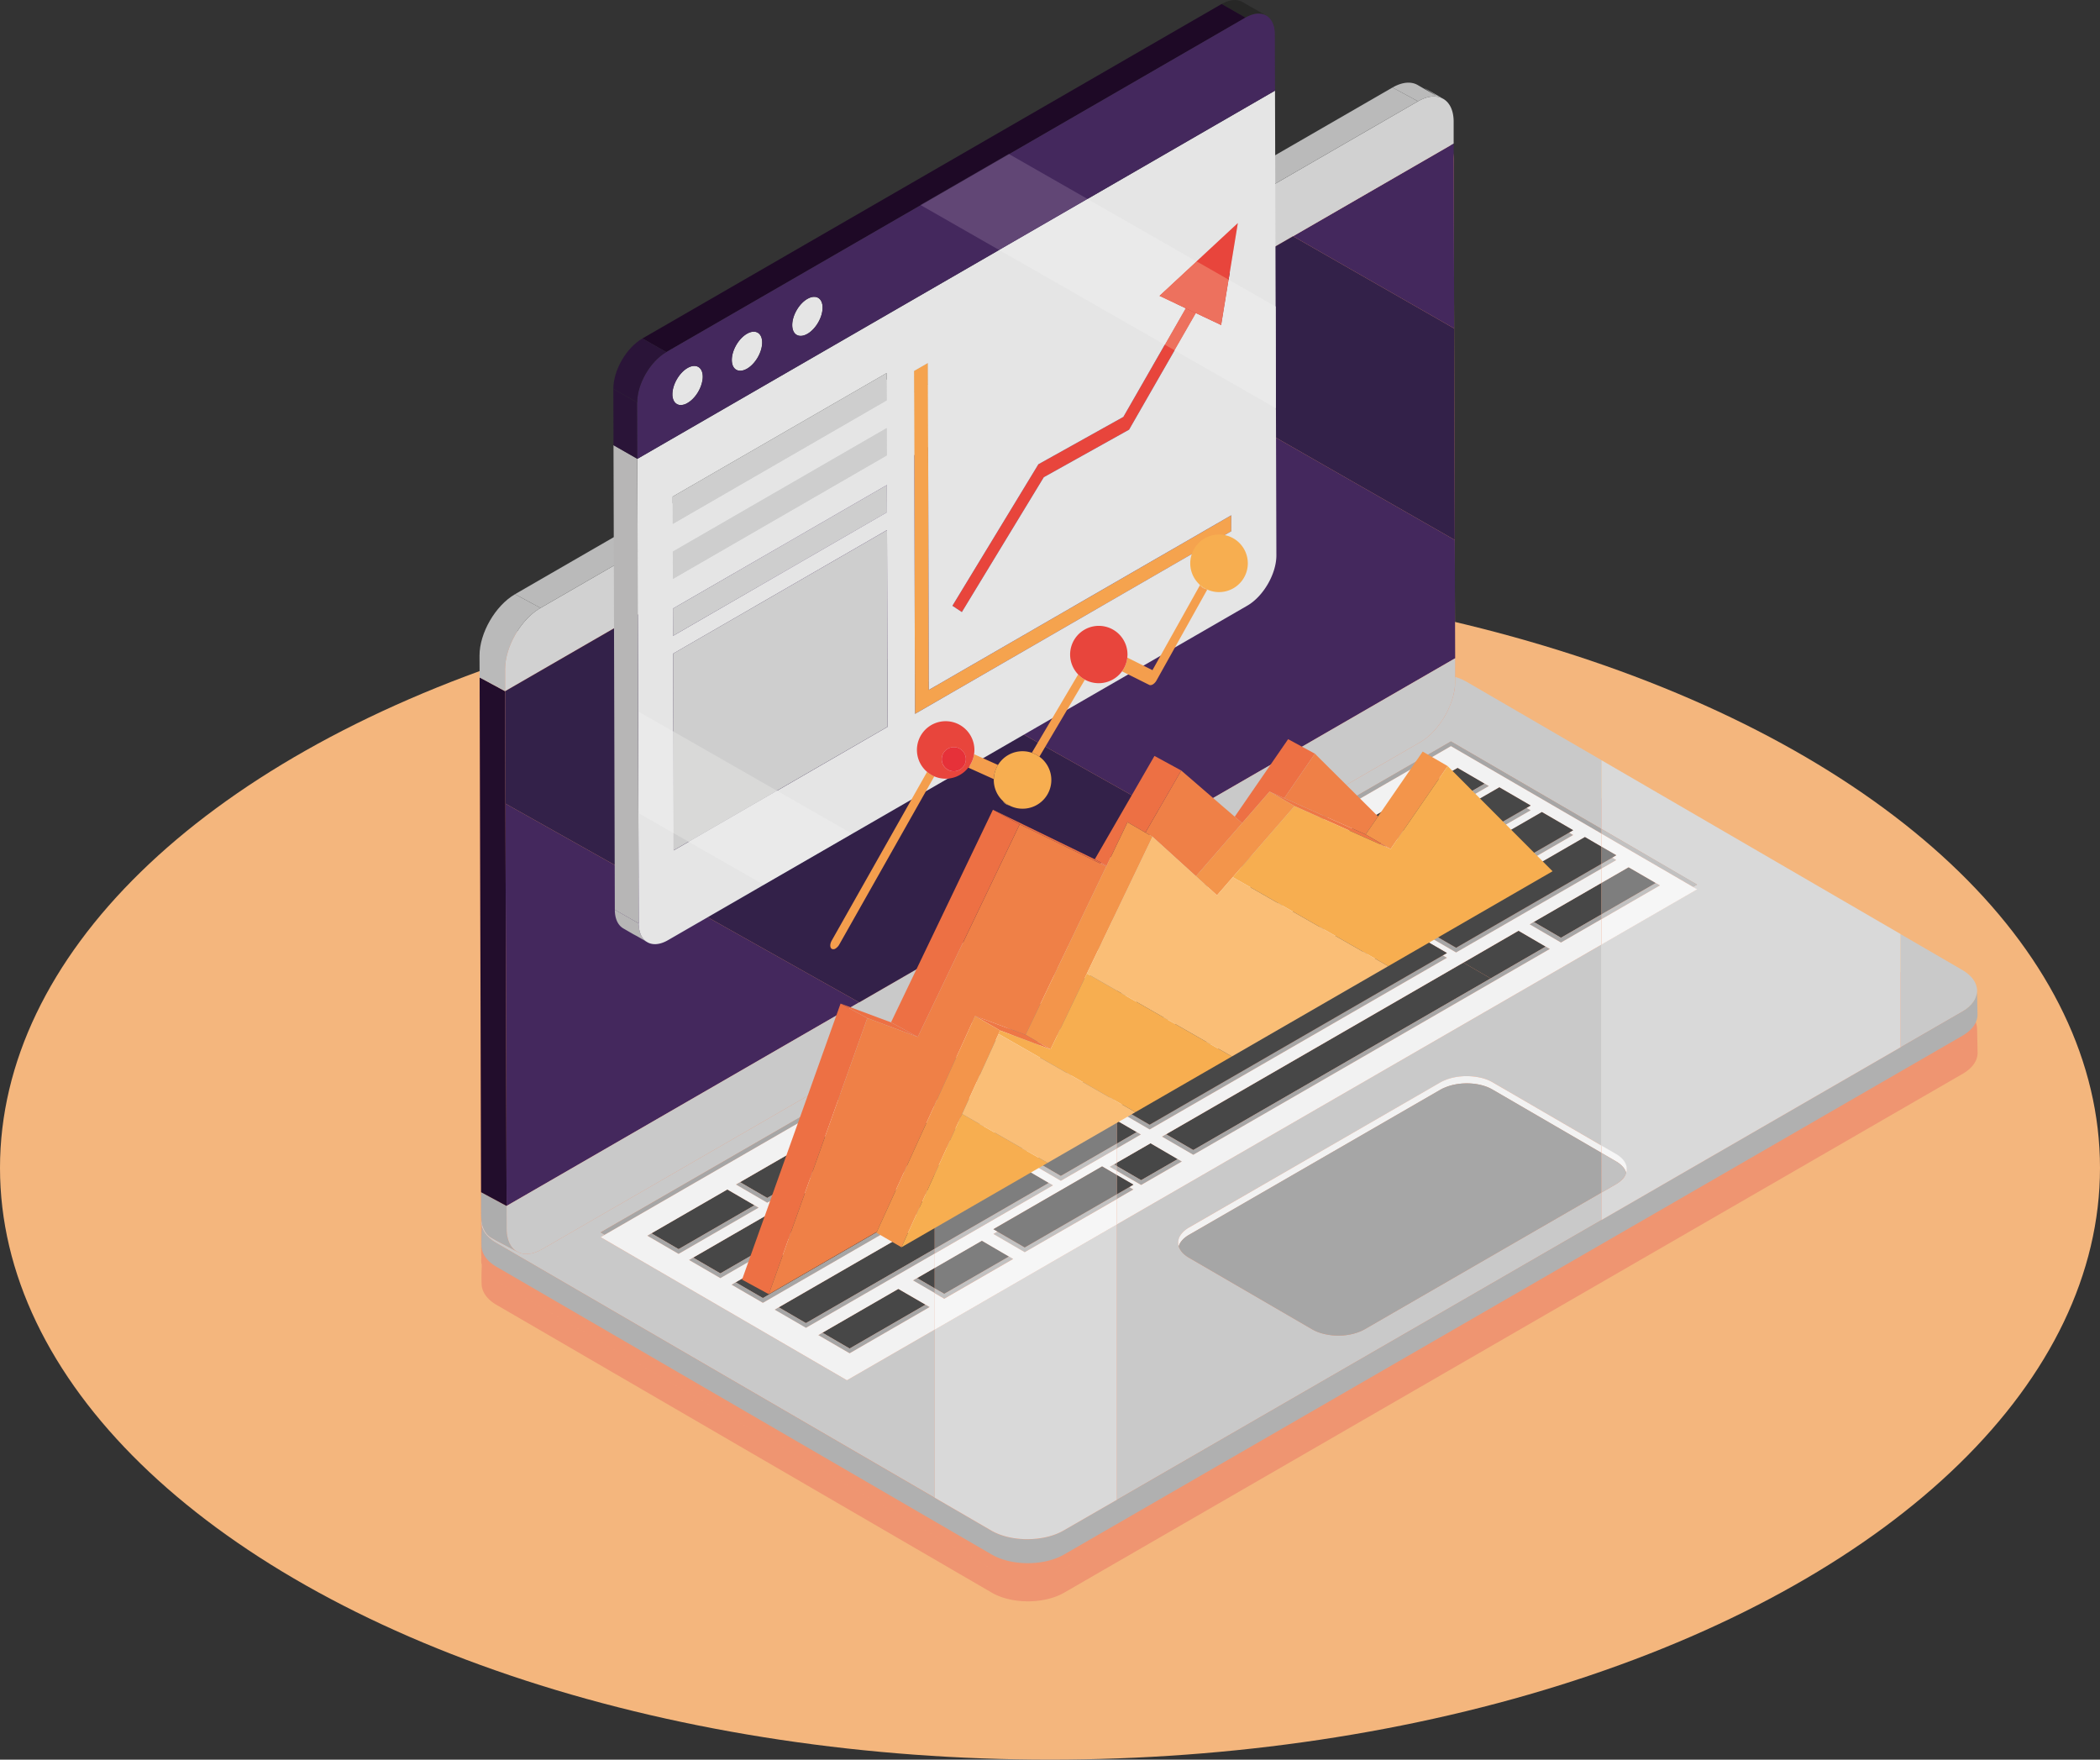 <svg id="Capa_1" data-name="Capa 1" xmlns="http://www.w3.org/2000/svg" viewBox="0 0 1984.68 1662.82"><rect x="0" y="0" width="1984.68" height="1662.82" fill="#333333" stroke="none"/><defs><style>.cls-1{fill:#f4b67d;}.cls-2{fill:#ef9571;}.cls-3{fill:#c9c9c9;}.cls-4{fill:#474747;}.cls-5{fill:#a6a6a6;}.cls-6{fill:#f2f2f2;}.cls-7{fill:#b0b0b0;}.cls-8{fill:#fff;}.cls-9{fill:#d9d9d9;}.cls-10{fill:#c1c1c1;}.cls-11{fill:#7e7e7e;}.cls-12{fill:#f6f6f6;}.cls-13{fill:#d1d1d1;}.cls-14{fill:#44285d;}.cls-15{fill:#adadad;}.cls-16{fill:#220d2c;}.cls-17{fill:#bababa;}.cls-18{fill:#0d0d0d;}.cls-19{fill:#332149;}.cls-20{fill:#867a8f;}.cls-21{fill:#20102c;}.cls-22{fill:#f5a34e;}.cls-23{fill:#e8453c;}.cls-24{fill:#e5e5e5;}.cls-25{fill:#b7b6b6;}.cls-26{fill:#cecece;}.cls-27{fill:#272726;}.cls-28{fill:#3a3938;}.cls-29{fill:#2a1438;}.cls-30{fill:#1e0926;}.cls-31{fill:#eaeaea;}.cls-32{fill:#d9d9d8;}.cls-33{fill:#ed715e;}.cls-34{fill:#3a2845;}.cls-35{fill:#614675;}.cls-36{fill:#ed7044;}.cls-37{fill:#ef8047;}.cls-38{fill:#f3954b;}.cls-39{fill:#ee7746;}.cls-40{fill:#f7ae50;}.cls-41{fill:#f49e4d;}.cls-42{fill:#e63139;}.cls-43{fill:#fabe76;}</style></defs><ellipse class="cls-1" cx="992.34" cy="1103.64" rx="992.34" ry="559.17"/><path class="cls-2" d="M533.46,812.33l.08,20.64,1.37,486.47L535,1341c0,1.45.09,2.84.23,4.18a15.2,15.2,0,0,0-.15,2.93c0-.17-.07-.36-.12-.57a11.91,11.91,0,0,1,.12,1.29v.12c0,.12,0,.24,0,.38s0,.56.07.83.17.7.25,1a3.92,3.92,0,0,1,.1.43c.19,3.5-.44,6.74-.09,18.52.23,7.12,4.72,14.24,14.08,19.68l468,271.91c18.84,11,49.54,11,68.52.06L1935,1171.55c9.54-5.47,14.28-12.7,14.26-20l-.48-22.42c0,.22,0,.39,0,.63,0-.24,0-.41,0-.65v-.05c0-7.18-4.7-14.35-14.12-19.81l-58.23-33.82L1593.71,911.17l-126.93-73.78a55.56,55.56,0,0,0-11.24-4.85l0-17.69-.34-111.74-.57-199.91-.5-174.77h0l0-20.62c0-10.64-3.79-18.15-9.86-21.64h0c-48.17-28,24.08,15-24.1-13-6.07-3.54-14.52-3.05-23.84,2.33L567,754.34C548.42,765.06,533.41,791,533.46,812.33Zm912.34,401.23a49.62,49.62,0,0,1,11.1-2.94h0c.43-.06.79-.26,1.21-.33-.42.07-.78.27-1.21.33.95-.15,1.93-.24,2.87-.35a50.48,50.48,0,0,0-14,3.29,33.48,33.48,0,0,0-3.14,1.49c1-.51,2-1,3.12-1.49a.1.1,0,0,0,.07,0S1445.82,1213.56,1445.8,1213.56Zm-244.56,141c.86-.62,1.73-1.2,2.71-1.79l203.38-117.38-203.39,117.42A26.68,26.68,0,0,0,1201.24,1354.53Zm263-144.79a59.8,59.8,0,0,1,13.35,1,61,61,0,0,0-15.3-.79C1462.9,1210,1463.54,1209.78,1464.21,1209.74Zm-99.08,241.57-1.72.65c-1.46.48-3,1-4.5,1.38a58.09,58.09,0,0,1-30.42-.79,58.1,58.1,0,0,0,30.42.78A48.14,48.14,0,0,0,1365.13,1451.31Zm-148.31-62.45-13-7.58a30.66,30.66,0,0,1-3.22-2.18,33,33,0,0,0,3.26,2.22Zm-568.95-31.42v0l315.75-182.26L647.89,1357.4v0l3.88,2.23,0,.08ZM1946.8,1137.11a6.82,6.82,0,0,1-.39.64,4.09,4.09,0,0,0,.37-.64l.22-.44Zm-6.71,8c.22-.2.48-.37.69-.55s.5-.46.73-.7c-.23.24-.47.47-.73.71S1940.31,1144.93,1940.09,1145.13Zm-5.56,3.84-52.16,30.13,52.15-30.13c.69-.34,1.29-.78,1.93-1.17C1935.81,1148.19,1935.21,1148.63,1934.53,1149ZM1051.08,1647.4h.11c12.4,0,24.83-2.72,34.3-8.23l50.31-29,372.42-215L1085.49,1639.2C1076,1644.69,1063.53,1647.41,1051.08,1647.4Zm-20.66-3c1.45.4,2.87.85,4.38,1.17C1033.26,1645.22,1031.9,1644.77,1030.42,1644.37ZM545.16,1364.68l.56.42a28,28,0,0,0,3.31,2.13l414.59,240.92,53.37,31a.45.45,0,0,0,.14.06l-.18-.06L549,1367.23a29.76,29.76,0,0,1-3.31-2.13ZM557.64,846l84.22-48.64L557.64,846l.1,38.33Z" transform="translate(-80.25 -156.73)"/><polygon class="cls-3" points="1055.55 882.89 1055.55 882.89 1371.26 700.61 1371.26 700.61 1055.55 882.89 1055.55 882.89"/><polygon class="cls-3" points="567.64 1164.57 883.36 982.3 883.36 982.3 567.64 1164.6 567.64 1164.57"/><polygon class="cls-4" points="1513.46 864.1 1475.26 886.17 1449.54 871.21 1513.46 834.34 1513.46 834.34 1513.46 864.1 1513.46 864.1"/><polygon class="cls-4" points="1111.21 879.33 1377.54 725.57 1403.25 740.51 1136.9 894.3 1111.21 879.33"/><polygon class="cls-4" points="1254.38 888.97 1353.17 831.93 1378.86 846.85 1280.07 903.89 1254.38 888.97"/><polygon class="cls-4" points="1383.08 909.67 1435.13 879.54 1460.83 894.5 1408.77 924.58 1383.08 909.67"/><polygon class="cls-4" points="1257.03 840.87 1282.7 855.81 1055.55 986.97 1055.55 957.19 1055.55 957.19 1257.03 840.87 1257.03 840.87"/><polygon class="cls-3" points="1868.56 936.33 1868.56 936.27 1868.56 936.22 1868.56 936.33"/><rect class="cls-4" x="792.5" y="1266.45" height="29.72" transform="translate(-793.76 1166.34) rotate(-59.85)"/><polygon class="cls-5" points="875.45 1137.49 875.45 1137.49 849.83 1152.3 875.45 1137.49"/><rect class="cls-4" x="822.51" y="1144.95" height="140.51"/><path class="cls-3" d="M1458.11,1174.2c2-.27,4-.47,6.1-.57a53.48,53.48,0,0,0-18.41,3.83A49.87,49.87,0,0,1,1458.11,1174.2Z" transform="translate(-80.25 -156.73)"/><polygon class="cls-4" points="883.36 1040.65 814.8 1080.19 789.12 1065.28 883.36 1010.9 883.36 1010.9 883.36 1040.65"/><polygon class="cls-4" points="1362.05 951.53 1127.75 1086.78 1102.05 1071.87 1379.19 911.88 1383.08 909.67 1408.77 924.58 1362.05 951.53"/><polygon class="cls-4" points="1055.55 1058.9 1074.36 1069.81 1055.55 1080.67 1055.55 1058.9"/><polygon class="cls-4" points="883.36 1129.32 883.36 1129.32 860.78 1116.18 883.36 1103.16 883.36 1103.16 883.36 1129.32"/><polygon class="cls-4" points="699.4 1117.12 777.24 1072.16 802.93 1087.09 725.1 1132.04 699.4 1117.12"/><polygon class="cls-4" points="615.62 1165.46 687.38 1124.02 713.07 1138.96 641.31 1180.41 615.62 1165.46"/><polygon class="cls-4" points="883.36 1086.37 680.8 1203.33 655.08 1188.4 883.36 1056.61 883.36 1086.37 883.36 1086.37"/><polygon class="cls-4" points="866.72 1207.75 883.36 1198.13 883.36 1217.45 866.72 1207.75"/><polygon class="cls-4" points="883.36 1180.09 761.66 1250.31 735.98 1235.38 883.36 1150.33 883.36 1180.09 883.36 1180.09"/><polygon class="cls-4" points="777.28 1259.38 849 1217.97 874.72 1232.88 802.96 1274.34 777.28 1259.38"/><path class="cls-3" d="M1037.41,1610.14a67,67,0,0,1-12.85-3.48A67,67,0,0,0,1037.41,1610.14Z" transform="translate(-80.25 -156.73)"/><path class="cls-3" d="M544.79,1326.41c8.53,5,6.09,3.31,24.08,13l-.87-.59c6.17,4.16,15,3.93,24.77-1.74L963.62,1123v16L647.87,1321.29v0l3.87,2.29-3.85,2.24h0l180.36,104.8,52.4,30.45h0l83-47.89V1572L549,1331.12a26.8,26.8,0,0,1-3.31-2.13l-.56-.42c-.54-.4-1-.83-1.58-1.26a7.59,7.59,0,0,1-.73-.57l-.25-.24-.46-.47a6.71,6.71,0,0,1-.67-.65c-.35-.35-.72-.68-1-1l-.36-.45-.37-.48c-.3-.34-.54-.67-.82-1s-.3-.37-.44-.55l-.63-1.05a16,16,0,0,1-.89-1.51l-.5-1.13c-.21-.5-.44-1-.62-1.49s-.18-.79-.28-1.21c0,0,0,0,0,0a26.91,26.91,0,0,0-.45-3.47,15.34,15.34,0,0,1,.15-2.94C536.09,1317.41,539.57,1323.41,544.79,1326.41Z" transform="translate(-80.25 -156.73)"/><path class="cls-3" d="M1135.8,1313.79h0l457.91-264.36h0V1239.2l-60.22-35-42.6-24.74c-.62-.35-1.25-.67-1.89-1-1.15-.57-2.34-1.13-3.57-1.6a45.37,45.37,0,0,0-7.87-2.17,58.64,58.64,0,0,0-13.35-1c-2.06.1-4.06.3-6.1.57a49.52,49.52,0,0,0-12.31,3.26c-1.43.64-2.85,1.24-4.16,2L1204,1316.63c-1,.6-1.85,1.17-2.71,1.81-.23.16-.43.35-.65.5-.56.43-1.09.91-1.58,1.32l-.75.73c-.41.43-.78.85-1.12,1.27a9.22,9.22,0,0,0-.64.79c-.34.47-.64,1-.94,1.43-.13.22-.27.42-.4.65a19.13,19.13,0,0,0-.86,2.06,6.14,6.14,0,0,1-.17.68,10.28,10.28,0,0,0-.32,1.54c0,.24,0,.5-.08.74a13.36,13.36,0,0,0,0,1.55c0,.2,0,.45.06.66a11.71,11.71,0,0,0,.34,1.77,1.73,1.73,0,0,0,.07.32.21.21,0,0,0,0,.11,12.92,12.92,0,0,0,1.12,2.6,2.87,2.87,0,0,0,.31.49,14.77,14.77,0,0,0,1.75,2.42.88.88,0,0,1,.07.13,23.15,23.15,0,0,0,2.53,2.38c.18.15.35.25.53.42a32.36,32.36,0,0,0,3.22,2.2l13,7.55L1320.5,1413a40.52,40.52,0,0,0,8,3.44,58.3,58.3,0,0,0,30.42.78c1.55-.39,3-.9,4.5-1.39l1.72-.65a38.21,38.21,0,0,0,4.65-2.18l223.93-129.29h0v25.94L1135.8,1574Z" transform="translate(-80.25 -156.73)"/><path class="cls-3" d="M1046.55,1611.16a80.59,80.59,0,0,1-9.14-1A80.59,80.59,0,0,0,1046.55,1611.16Z" transform="translate(-80.25 -156.73)"/><path class="cls-3" d="M1051.19,1611.28c12.4,0,24.83-2.71,34.3-8.21C1076,1608.57,1063.59,1611.28,1051.19,1611.28Z" transform="translate(-80.25 -156.73)"/><path class="cls-3" d="M924.74,1085.17l386-222.81-119.59,69ZM1135.8,963.33l-172.18,99.39,172.18-99.39Z" transform="translate(-80.25 -156.73)"/><path class="cls-3" d="M535.09,1313.21c0-.15,0-.26,0-.38v0C535.07,1313,535.08,1313.06,535.09,1313.21Z" transform="translate(-80.25 -156.73)"/><path class="cls-3" d="M1451.52,857.34h0L1135.8,1039.62v-16l-76,43.86L1422.12,858.3c18.53-10.67,33.49-36.68,33.43-58v-3.9a54,54,0,0,1,11.24,4.86l126.93,73.77V940Z" transform="translate(-80.25 -156.73)"/><path class="cls-3" d="M535.51,1315.49a3.92,3.92,0,0,0-.1-.43c0,.12.07.28.1.4Z" transform="translate(-80.25 -156.73)"/><path class="cls-3" d="M1948.59,1095.73c-.13.52-.29,1.09-.42,1.6l-.25,1c-.21.55-.45,1.11-.67,1.66l-.25.59-.22.43a13.14,13.14,0,0,1-.92,1.55l-.3.48-.31.55c-.34.49-.77.9-1.14,1.43l-.36.41-.53.65c-.28.34-.65.65-1,1a2.89,2.89,0,0,1-.33.3c-.13.15-.26.25-.4.4a9.81,9.81,0,0,1-.73.71c-.21.19-.47.35-.69.56s-.51.42-.78.62l-1.43,1.13c-.45.3-1,.6-1.43.91a18.1,18.1,0,0,1-1.93,1.18l-58.06,33.55v-107l58.23,33.83c9.42,5.45,14.12,12.61,14.12,19.79h0v.06c0,.24,0,.4,0,.64s0,.61-.07,1Z" transform="translate(-80.25 -156.73)"/><polygon class="cls-4" points="1089.31 1014.04 1055.55 1033.51 1055.55 1033.51 1055.55 1003.77 1055.55 1003.77 1063.62 999.1 1089.31 1014.04"/><polygon class="cls-4" points="1113.07 1095.31 1078.45 1115.25 1055.55 1101.95 1055.55 1101.95 1055.55 1098.69 1055.55 1098.69 1087.36 1080.35 1113.07 1095.31"/><polygon class="cls-4" points="785.41 1189.47 720.99 1226.66 695.27 1211.75 849.75 1122.59 875.45 1137.49 849.83 1152.3 785.41 1189.47"/><polygon class="cls-5" points="1250.48 891.2 1254.38 888.97 1280.07 903.89 1378.86 846.85 1382.75 849.12 1280.07 908.4 1250.48 891.2"/><polygon class="cls-5" points="1055.55 986.97 1282.7 855.81 1286.61 858.07 1055.55 991.47 1055.55 991.47 1055.55 986.97 1055.55 986.97"/><polygon class="cls-5" points="1393.28 843.03 1363.68 825.85 1367.58 823.61 1393.28 838.51 1482.91 786.78 1486.78 789.07 1393.28 843.03"/><polygon class="cls-5" points="1089.31 1014.04 1093.2 1016.3 1055.55 1038.05 1055.55 1033.51 1089.31 1014.04"/><polygon class="cls-5" points="1086.47 1067.33 1056.89 1050.11 1060.79 1047.88 1086.47 1062.82 1363.6 902.82 1367.49 905.08 1086.47 1067.33"/><polygon class="cls-5" points="1376.15 895.58 1497.99 825.24 1513.46 816.31 1513.46 816.31 1513.46 820.82 1497.99 829.75 1376.15 900.08 1376.15 900.08 1346.56 882.89 1346.56 882.89 1346.56 882.89 1346.56 882.89 1350.45 880.65 1376.15 895.58 1376.15 895.58"/><polygon class="cls-5" points="1362.05 956.04 1127.75 1091.3 1098.16 1074.1 1102.05 1071.87 1127.75 1086.78 1362.05 951.53 1408.77 924.58 1460.83 894.5 1464.73 896.74 1408.77 929.06 1362.05 956.04"/><polygon class="cls-5" points="1125.45 900.88 1129.35 903.15 1055.55 945.75 1055.55 941.23 1125.45 900.88"/><polygon class="cls-5" points="761.66 1250.31 883.36 1180.09 883.36 1184.59 883.36 1184.59 761.66 1254.83 761.66 1254.83 732.08 1237.66 735.98 1235.38 761.66 1250.31 761.66 1250.31"/><polygon class="cls-5" points="883.36 1217.45 883.36 1221.92 883.36 1221.92 862.83 1209.98 866.72 1207.75 883.36 1217.45 883.36 1217.45"/><polygon class="cls-5" points="1055.55 1080.67 1074.36 1069.81 1078.25 1072.06 1055.55 1085.2 1055.55 1080.67 1055.55 1080.67"/><polygon class="cls-5" points="720.99 1231.18 691.4 1214.01 695.27 1211.75 720.99 1226.66 720.99 1226.66 785.41 1189.47 849.83 1152.3 875.45 1137.49 879.33 1139.8 849.83 1156.79 720.99 1231.18"/><polygon class="cls-5" points="883.36 986.85 571.52 1166.84 567.64 1164.6 567.64 1164.6 883.36 982.3 883.36 982.3 883.36 986.85 883.36 986.85"/><polygon class="cls-5" points="1295.27 853.04 1265.69 835.88 1269.57 833.64 1295.27 848.54 1442.7 763.45 1446.59 765.71 1295.27 853.04"/><polygon class="cls-5" points="1107.31 881.58 1111.21 879.33 1136.9 894.3 1403.25 740.51 1407.12 742.77 1136.9 898.78 1107.31 881.58"/><polygon class="cls-5" points="883.36 1040.65 883.36 1040.65 883.36 1045.16 814.8 1084.71 785.23 1067.54 789.12 1065.28 814.8 1080.19 883.36 1040.65"/><polygon class="cls-5" points="725.1 1136.56 695.51 1119.35 699.4 1117.12 725.1 1132.04 725.1 1132.04 802.93 1087.09 806.83 1089.33 725.1 1136.56 725.1 1136.56"/><polygon class="cls-5" points="1371.27 705.11 1055.55 887.4 1055.55 882.89 1371.26 700.61 1371.27 700.61 1513.46 783.27 1513.46 783.27 1513.46 787.75 1371.27 705.11"/><polygon class="cls-5" points="641.31 1184.92 611.73 1167.72 615.62 1165.46 641.31 1180.41 713.07 1138.96 716.97 1141.21 641.31 1184.92"/><polygon class="cls-5" points="883.36 1133.82 856.88 1118.44 860.78 1116.18 883.36 1129.32 883.36 1133.82"/><polygon class="cls-5" points="1513.46 864.1 1513.46 868.62 1475.26 890.69 1445.66 873.47 1449.54 871.21 1475.26 886.17 1513.46 864.1"/><polygon class="cls-5" points="1067.29 1121.72 1071.17 1123.97 1055.55 1132.99 1055.55 1132.99 1055.55 1128.49 1067.29 1121.72"/><polygon class="cls-5" points="1078.45 1115.25 1113.07 1095.31 1116.95 1097.55 1078.45 1119.76 1055.55 1106.46 1055.55 1106.46 1055.55 1101.95 1078.45 1115.25"/><polygon class="cls-5" points="1263.31 913.58 1267.2 915.85 1105.39 1009.25 1075.8 992.04 1079.69 989.81 1105.39 1004.76 1263.31 913.58"/><polygon class="cls-5" points="773.36 1261.65 777.28 1259.38 802.96 1274.34 874.72 1232.88 878.6 1235.14 802.96 1278.85 773.36 1261.65"/><polygon class="cls-5" points="883.36 1086.37 883.36 1090.89 680.8 1207.83 651.2 1190.65 655.08 1188.4 680.8 1203.33 883.36 1086.37"/><path class="cls-6" d="M1135.8,1313.79l457.91-264.36v-24.08h0l-38.2,22.06-29.6-17.21,3.89-2.26,63.91-36.88V977.54h0l-15.47,8.93L1456.4,1056.8h0l-29.58-17.18h0l3.88-2.24-3.88-2.25v0l151.33-87.37,15.56,9.07h0V944.48h0l-142.19-82.64L1135.8,1044.12h0v19.57h0l44.22-25.53,29.59,17.19-3.91,2.26,3.91,2.27-73.81,42.6h0v11.44l201.48-116.33h0l25.68,14.95,3.91,2.26L1135.8,1148.19v12.3l8.07-4.66,25.69,14.94,3.9,2.26-37.66,21.75h0v20.85h0l18.81,10.91,3.89,2.25-22.7,13.14h0v13.49l31.81-18.34,25.71,15,3.88,2.24-38.49,22.21-22.91-13.3v3.94l15.62,9.06-3.88,2.26,3.88,2.25-15.62,9Zm182.06-262.92,29.6,17.18-3.89,2.25,3.89,2.27L1185.64,1166l-29.59-17.21,3.89-2.23-3.89-2.26ZM1487.38,899.5l-270.22,156-29.6-17.21,3.9-2.25h0l266.33-153.76,25.71,15ZM1523,920.18l3.88,2.26-151.32,87.33-29.58-17.17,3.88-2.23-3.88-2.27,151.32-87.35,29.58,17.18Zm40.21,23.33,3.86,2.28-93.5,54-29.59-17.18,3.89-2.24-3.89-2.29,93.51-53.95L1567,941.27Zm-202.85,121.62-29.59-17.2,3.9-2.23,98.79-57,25.69,14.92,3.9,2.27Zm83.53-5.58,3.89,2.26-281,162.25-29.59-17.22,3.9-2.23-3.9-2.26,281-162.24h0l29.58,17.2Zm101.13-6.08-56,32.32-46.72,27L1208,1248l-29.59-17.2,3.89-2.23,277.14-160,3.89-2.21,52.05-30.13,25.71,15Z" transform="translate(-80.25 -156.73)"/><path class="cls-6" d="M651.77,1323.57l0,0-3.85,2.24h0l180.36,104.8,52.4,30.45h0l83-47.89h0v-34.57l-20.54-11.94,3.89-2.23,16.65-9.62h0v-13.54l-121.7,70.23h0l-29.59-17.16,3.9-2.28,147.39-85h0v-16.51h0l-26.49-15.38,3.91-2.26,22.58-13v-12.27h0L761.05,1364.56l-29.6-17.18,3.88-2.25,228.29-131.79h0v-11.45h0l-68.57,39.55-29.56-17.17,3.89-2.27,94.24-54.37v-24.06Zm145.45-25.63-75.65,43.71L692,1324.45l3.9-2.26,71.76-41.44,25.68,14.94Zm89.86-51.88-81.73,47.23h0l-29.59-17.22,3.89-2.23h0l77.85-44.95,25.68,14.93Zm72.51,50.46-29.5,17-128.85,74.39-29.59-17.17,3.87-2.26h0L930,1279.31l25.7,14.91h0Zm-.73,95.35-75.65,43.71-29.6-17.2,3.92-2.27,71.73-41.41L955,1389.6Z" transform="translate(-80.25 -156.73)"/><polygon class="cls-4" points="1367.58 823.61 1363.68 821.32 1457.19 767.37 1486.78 784.54 1482.91 786.78 1393.28 838.51 1367.58 823.61"/><polygon class="cls-4" points="1269.57 833.64 1265.69 831.37 1417.01 744.02 1446.59 761.2 1442.7 763.45 1295.27 848.54 1269.57 833.64"/><polygon class="cls-4" points="1513.46 816.31 1497.99 825.24 1376.15 895.58 1376.15 895.58 1350.45 880.65 1346.56 878.4 1346.56 878.36 1497.89 790.99 1513.46 800.07 1513.46 816.31"/><polygon class="cls-4" points="1055.55 941.23 1055.55 906.96 1099.77 881.43 1129.35 898.62 1125.45 900.88 1055.55 941.23 1055.55 941.23"/><polygon class="cls-4" points="1263.31 913.58 1105.39 1004.76 1079.69 989.81 1075.8 987.55 1237.61 894.14 1267.2 911.33 1263.31 913.58"/><polygon class="cls-4" points="1060.79 1047.88 1056.89 1045.62 1337.91 883.38 1337.91 883.38 1367.49 900.59 1363.6 902.82 1086.47 1062.82 1060.79 1047.88"/><path class="cls-7" d="M535.41,1315.06c-.08-.34-.19-.67-.25-1s0-.56-.07-.84,0-.26,0-.37v-.13a12.57,12.57,0,0,0-.12-1.3c0,.2.07.41.12.58a26.91,26.91,0,0,1,.45,3.47C535.48,1315.34,535.45,1315.18,535.41,1315.06Z" transform="translate(-80.25 -156.73)"/><polygon class="cls-4" points="1067.29 1121.72 1055.55 1128.49 1055.55 1128.49 1055.55 1110.41 1055.55 1110.41 1071.17 1119.46 1067.29 1121.72"/><path class="cls-6" d="M1593.71,1246.14l-102.82-59.73a37.72,37.72,0,0,0-5.46-2.62c-12.06-4.61-27.89-4.31-39.61.66a30.94,30.94,0,0,0-4.19,2l-237.69,137.21c-5.3,3.06-8.56,6.9-9.74,10.83a1.73,1.73,0,0,1-.07-.32,11.71,11.71,0,0,1-.34-1.77c0-.21,0-.46-.06-.66a13.36,13.36,0,0,1,0-1.55c0-.24.06-.5.08-.74a10.28,10.28,0,0,1,.32-1.54,6.14,6.14,0,0,0,.17-.68,19.13,19.13,0,0,1,.86-2.06c.13-.23.27-.43.4-.65.3-.48.6-1,.94-1.43a9.22,9.22,0,0,1,.64-.79c.34-.42.71-.84,1.12-1.27l.75-.73c.49-.41,1-.89,1.58-1.32.22-.15.42-.34.65-.5a23.68,23.68,0,0,1,2.7-1.76l237.69-137.23a32.31,32.31,0,0,1,4.19-2c9.31-3.92,21.2-4.81,31.74-2.78a45.37,45.37,0,0,1,7.87,2.17c1.23.47,2.42,1,3.57,1.6.64.33,1.28.65,1.89,1l42.6,24.74,60.22,35h0Z" transform="translate(-80.25 -156.73)"/><path class="cls-5" d="M1203.94,1323.62l237.69-137.21a30.94,30.94,0,0,1,4.19-2c11.72-5,27.55-5.27,39.61-.66a37.72,37.72,0,0,1,5.46,2.62l102.82,59.73h0v37.59L1369.78,1413a38.21,38.21,0,0,1-4.65,2.18,43.9,43.9,0,0,1-6.22,2,58.41,58.41,0,0,1-30.42-.75,40.52,40.52,0,0,1-8-3.44l-103.68-60.27-13-7.54a29.88,29.88,0,0,1-3.26-2.21c-.18-.17-.35-.27-.53-.42a23.15,23.15,0,0,1-2.53-2.38.88.88,0,0,0-.07-.13,14.77,14.77,0,0,1-1.75-2.42,2.87,2.87,0,0,1-.31-.49,12.92,12.92,0,0,1-1.12-2.6.21.21,0,0,1,0-.11C1195.38,1330.52,1198.64,1326.68,1203.94,1323.62Z" transform="translate(-80.25 -156.73)"/><path class="cls-7" d="M535.51,1315.49v0s0,0,0,0c.1.42.17.81.28,1.21s.41,1,.62,1.49l.5,1.13a16,16,0,0,0,.89,1.51l.63,1.05c.14.18.3.34.44.55s.53.66.81,1l.38.51.36.45c.31.32.68.65,1,1a5.78,5.78,0,0,0,.67.65l.46.47.25.24a7.59,7.59,0,0,0,.73.57c.53.43,1,.86,1.58,1.26l.55.42a28.39,28.39,0,0,0,3.31,2.13l467.93,272c18.86,11,49.57,11,68.54,0l849-490.22a19,19,0,0,0,1.92-1.18c.47-.31,1-.61,1.43-.91l1.43-1.13c.27-.2.53-.4.78-.62s.48-.37.69-.55.5-.48.73-.72.27-.25.4-.4a2.89,2.89,0,0,0,.33-.3c.33-.33.7-.65,1-1l.53-.65.36-.41c.37-.53.8-.94,1.14-1.43l.31-.55.32-.53c.32-.49.65-1,.92-1.5l.2-.43.25-.59c.22-.55.46-1.11.67-1.66l.25-1c.13-.51.29-1.08.42-1.6l.1-1.06c0-.36,0-.65.07-1s0-.4,0-.62l.48,22.42c0,7.24-4.72,14.48-14.26,20l-849,490.21c-19,10.94-49.68,10.94-68.52-.05l-468-271.91c-9.36-5.44-13.85-12.56-14.08-19.69C535.07,1322.22,535.7,1319,535.51,1315.49Z" transform="translate(-80.25 -156.73)"/><polygon class="cls-8" points="1537.3 1102.84 1537.17 1102.24 1537.31 1102.81 1537.39 1103.81 1537.39 1103.95 1537.38 1103.79 1537.3 1102.84"/><path class="cls-8" d="M1617.51,1263.58l0-.16v-.32h0l0-.16v-.09l0,.53a6.6,6.6,0,0,1-.15.66A4.14,4.14,0,0,0,1617.51,1263.58Z" transform="translate(-80.25 -156.73)"/><path class="cls-8" d="M1617.06,1265.34l0-.06,0,0a1,1,0,0,1-.06.19c-.1.31-.26.64-.39,1,0,0,0,.07,0,.08C1616.72,1266.14,1616.93,1265.78,1617.06,1265.34Z" transform="translate(-80.25 -156.73)"/><path class="cls-8" d="M1617.6,1262.94l0,.13,0-.47c0-.09,0-.19,0-.31v.17a1.49,1.49,0,0,0,0,.19v.29Z" transform="translate(-80.25 -156.73)"/><path class="cls-8" d="M1610.29,1274a2.4,2.4,0,0,1-.38.27h0A2.44,2.44,0,0,1,1610.29,1274Z" transform="translate(-80.25 -156.73)"/><path class="cls-8" d="M1612.65,1272a.83.83,0,0,0-.18.16.48.48,0,0,1-.16.12l-.08.09h0c-.07.09-.14.13-.23.24l.31-.35A2.88,2.88,0,0,1,1612.65,1272Z" transform="translate(-80.25 -156.73)"/><path class="cls-8" d="M1617.64,1262.25s0,.15,0,.17v-.13S1617.64,1262.25,1617.64,1262.25Z" transform="translate(-80.25 -156.73)"/><path class="cls-8" d="M1610.17,1274l-.14.13.14-.16c.56-.41,1.08-.78,1.59-1.21-.21.14-.39.35-.59.49S1610.51,1273.74,1610.17,1274Z" transform="translate(-80.25 -156.73)"/><polygon class="cls-8" points="1600.15 838.12 1604.04 835.91 1604.03 835.91 1600.15 838.12 1600.15 838.12"/><path class="cls-8" d="M1617.51,1263.58c0,.17-.07.35-.12.56l-.05.17Z" transform="translate(-80.25 -156.73)"/><polygon class="cls-9" points="1537.35 1106.08 1537.35 1106.12 1537.35 1106.21 1537.35 1106.08"/><polygon class="cls-9" points="1537.35 1106.21 1537.31 1106.37 1537.31 1106.34 1537.35 1106.21"/><path class="cls-10" d="M1617.51,1263.58a4.14,4.14,0,0,1-.09.46s0,0,0,.1C1617.44,1263.93,1617.48,1263.75,1617.51,1263.58Z" transform="translate(-80.25 -156.73)"/><path class="cls-10" d="M1617,1265.57a4.14,4.14,0,0,1-.34.75.49.49,0,0,1,0,.14c.13-.31.29-.64.39-1A.15.15,0,0,0,1617,1265.57Z" transform="translate(-80.25 -156.73)"/><path class="cls-10" d="M1617.63,1262.29h0v0Z" transform="translate(-80.25 -156.73)"/><path class="cls-10" d="M1614.13,1270.38s0,0,0,0v0Z" transform="translate(-80.25 -156.73)"/><path class="cls-10" d="M1612.47,1272.11c-.06.08-.16.12-.24.21l.08-.09A.48.48,0,0,0,1612.47,1272.11Z" transform="translate(-80.25 -156.73)"/><path class="cls-10" d="M1609.93,1274.21l.1-.07.14-.13c.34-.27.67-.49,1-.75l-.88.69a2.44,2.44,0,0,0-.37.27Z" transform="translate(-80.25 -156.73)"/><path class="cls-9" d="M1593.71,1309.67v-25.94l13.74-7.92a28.23,28.23,0,0,0,2.43-1.56l0,0a2.4,2.4,0,0,0,.38-.27l.88-.69c.2-.14.38-.35.59-.49a1.25,1.25,0,0,1,.17-.16l.07,0c.09-.11.16-.15.23-.24h0c.08-.09.18-.13.24-.21a.83.83,0,0,1,.18-.16v0a.07.07,0,0,0,.06,0c.34-.3.67-.66,1-1l.42-.49s0,0,0,0a15.86,15.86,0,0,0,1-1.29l.33-.6a9.87,9.87,0,0,0,.76-1.24l.29-.69a0,0,0,0,0,0,0s0-.06,0-.08a.49.49,0,0,0,0-.14,4.14,4.14,0,0,0,.34-.75.15.15,0,0,1,0-.06,1,1,0,0,0,.06-.19l0,0,.1-.33.09-.37.07-.27.05-.17c0-.05,0-.05,0-.1a6.6,6.6,0,0,0,.15-.66l0-.53v-.2a1.49,1.49,0,0,1,0-.19v0s0-.13,0-.17a3.45,3.45,0,0,0,.09-.71v-.07l-.09-.79v-.14l-.07-1-.14-.56-.13-.43-.21-.88-.46-1-.34-.86c-1.55-3.07-4.5-6-8.7-8.51l-13.88-8h0V1049.43l90.58-52.29-3.89-2.3,3.89-2.2h0L1593.71,940h0V875.07l282.75,164.31v107Z" transform="translate(-80.25 -156.73)"/><polygon class="cls-10" points="1600.15 838.12 1513.46 787.75 1513.46 787.75 1513.46 783.27 1604.04 835.91 1600.15 838.12"/><polygon class="cls-10" points="1513.46 816.31 1523.59 810.48 1527.47 812.7 1513.46 820.82 1513.46 820.82 1513.46 816.31"/><polygon class="cls-11" points="1513.46 864.1 1513.46 834.34 1539.17 819.52 1564.87 834.43 1513.46 864.1"/><polygon class="cls-10" points="1513.46 864.1 1513.46 864.1 1564.87 834.43 1568.76 836.68 1513.46 868.62 1513.46 868.62 1513.46 864.1"/><polygon class="cls-12" points="1513.46 868.62 1568.76 836.68 1564.87 834.43 1539.17 819.52 1513.46 834.34 1513.46 834.34 1513.46 820.82 1527.47 812.7 1523.59 810.48 1527.47 808.19 1513.46 800.07 1513.46 787.75 1600.15 838.12 1600.15 838.12 1604.04 840.41 1513.46 892.7 1513.46 892.7 1513.46 868.62"/><polygon class="cls-11" points="1513.46 816.31 1513.46 816.31 1513.46 800.07 1513.46 800.07 1527.47 808.19 1523.59 810.48 1513.46 816.31"/><path class="cls-12" d="M1610.17,1274c.62-.45,1.21-.92,1.76-1.37a1.25,1.25,0,0,0-.17.16C1611.25,1273.2,1610.73,1273.57,1610.17,1274Z" transform="translate(-80.25 -156.73)"/><path class="cls-12" d="M1617.06,1265.34c-.13.44-.34.8-.49,1.2a0,0,0,0,1,0,0A12,12,0,0,0,1617.06,1265.34Z" transform="translate(-80.25 -156.73)"/><path class="cls-12" d="M1615.17,1269.09a15.86,15.86,0,0,1-1,1.29h0A16.12,16.12,0,0,0,1615.17,1269.09Z" transform="translate(-80.25 -156.73)"/><polygon class="cls-12" points="1531.75 1115.84 1531.67 1115.88 1532.06 1115.49 1531.75 1115.84"/><polygon class="cls-12" points="1529.67 1117.49 1529.66 1117.49 1529.63 1117.52 1529.67 1117.48 1529.67 1117.49"/><polygon class="cls-12" points="1533.86 1113.65 1533.86 1113.69 1533.44 1114.17 1533.86 1113.65"/><path class="cls-12" d="M1612.31,1272.22a14.5,14.5,0,0,0,1.38-1.32c-.3.32-.63.68-1,1a.07.07,0,0,1-.06,0v0A2.88,2.88,0,0,0,1612.31,1272.22Z" transform="translate(-80.25 -156.73)"/><path class="cls-12" d="M1617.09,1264.58l-.46-1-.34-.83c-1.55-3.12-4.5-6.06-8.7-8.52l-13.88-8.09h0v-6.94l13.88,8c4.2,2.48,7.15,5.44,8.7,8.51l.34.86.46,1,.21.88.13.43.13.6.07,1v.16l.09.79v.07a3.45,3.45,0,0,1-.09.71s0,0,0,0h0c0,.12,0,.22,0,.31l0,.47v0h0v.32l0,.16-.17.73-.07.27-.09.37Z" transform="translate(-80.25 -156.73)"/><path class="cls-10" d="M1593.71,1246.14l13.88,8.09c4.2,2.46,7.15,5.4,8.7,8.52l.34.83.46,1,.09.37-.1.33,0,.06a12,12,0,0,1-.51,1.22l-.29.69a9.87,9.87,0,0,1-.76,1.24l-.33.6a16.12,16.12,0,0,1-1.06,1.29l-.42.52a14.5,14.5,0,0,1-1.38,1.32l-.38.39c-.55.45-1.14.92-1.76,1.37l-.14.16-.1.07,0,0a28.23,28.23,0,0,1-2.43,1.56l-13.74,7.92h0Z" transform="translate(-80.25 -156.73)"/><polygon class="cls-9" points="1055.55 806.6 1055.55 806.6 883.36 906 1055.55 806.6"/><polygon class="cls-8" points="1055.55 882.89 883.36 982.3 1055.55 882.89 1055.55 882.89"/><polygon class="cls-9" points="1055.55 882.89 1055.55 882.89 883.36 982.3 883.36 982.3 883.36 982.3 883.36 982.3 1055.55 882.89 1055.55 882.89"/><polygon class="cls-9" points="1055.55 866.87 1055.55 882.89 883.36 982.3 883.36 966.26 979.54 910.73 1055.55 866.87"/><polygon class="cls-10" points="1055.55 887.4 1055.55 887.4 883.36 986.85 883.36 982.3 1055.55 882.89 1055.55 882.89 1055.55 887.4"/><polygon class="cls-10" points="1055.55 941.23 1055.55 941.23 1055.55 945.75 1055.55 945.75 978.02 990.51 948.43 973.29 952.32 971.06 978.02 986 1055.55 941.23"/><polygon class="cls-11" points="1055.55 986.97 1005.6 1015.8 979.89 1000.89 1055.55 957.19 1055.55 986.97 1055.55 986.97"/><polygon class="cls-10" points="1055.55 986.97 1055.55 991.47 1005.6 1020.32 976 1003.13 979.89 1000.89 1005.6 1015.8 1055.55 986.97"/><polygon class="cls-11" points="883.36 1040.65 883.36 1040.65 883.36 1010.9 936.54 980.19 962.22 995.1 883.36 1040.65"/><polygon class="cls-10" points="962.22 995.1 966.11 997.37 883.36 1045.16 883.36 1045.16 883.36 1040.65 962.22 995.1"/><polygon class="cls-11" points="999.73 1065.75 974.03 1050.82 1055.55 1003.77 1055.55 1033.51 999.73 1065.75"/><polygon class="cls-10" points="1055.55 1033.51 1055.55 1033.51 1055.55 1038.05 1055.55 1038.05 999.73 1070.29 970.14 1053.07 974.03 1050.82 999.73 1065.75 1055.55 1033.51"/><polygon class="cls-11" points="921.69 1064.27 896 1049.33 967.77 1007.88 993.47 1022.79 921.69 1064.27"/><polygon class="cls-10" points="896 1049.33 921.69 1064.27 993.47 1022.79 997.35 1025.06 921.69 1068.76 892.09 1051.55 896 1049.33"/><polygon class="cls-11" points="1055.55 1080.67 1055.55 1080.67 1002.56 1111.27 976.86 1096.33 1048.65 1054.86 1055.55 1058.9 1055.55 1058.9 1055.55 1080.67"/><polygon class="cls-10" points="1055.55 1080.67 1055.55 1085.2 1055.55 1085.2 1002.56 1115.77 972.97 1098.57 976.86 1096.33 1002.56 1111.27 1055.55 1080.67"/><polygon class="cls-11" points="910.37 1070.77 883.36 1086.37 883.36 1056.61 883.36 1056.61 884.66 1055.86 910.37 1070.77"/><polygon class="cls-10" points="883.36 1086.37 910.37 1070.77 914.25 1073.03 883.36 1090.89 883.36 1090.89 883.36 1086.37 883.36 1086.37"/><polygon class="cls-11" points="886.48 1131.15 883.36 1129.32 883.36 1103.16 959.58 1059.15 985.29 1074.1 886.48 1131.15"/><polygon class="cls-10" points="883.36 1129.32 886.48 1131.15 985.29 1074.1 989.2 1076.34 886.48 1135.64 883.36 1133.82 883.36 1133.82 883.36 1129.32 883.36 1129.32"/><polygon class="cls-11" points="1052.75 1100.33 1055.55 1098.69 1055.55 1101.95 1052.75 1100.33"/><polygon class="cls-10" points="1055.55 1101.95 1055.55 1101.95 1055.55 1106.46 1048.85 1102.57 1052.75 1100.33 1055.55 1101.95"/><polygon class="cls-11" points="991.24 1117.8 883.36 1180.09 883.36 1150.33 883.36 1150.33 965.55 1102.84 991.24 1117.8"/><polygon class="cls-10" points="883.36 1180.09 883.36 1180.09 991.24 1117.8 995.14 1120.05 883.36 1184.59 883.36 1180.09 883.36 1180.09"/><polygon class="cls-10" points="1055.55 1128.49 1055.55 1128.49 1055.55 1132.99 968.45 1183.3 938.87 1166.08 942.76 1163.85 968.45 1178.78 1055.55 1128.49"/><path class="cls-9" d="M1135.8,1313.79V1574l-50.31,29c-9.47,5.5-21.9,8.21-34.3,8.21h0c-1.55,0-3.08,0-4.64-.12a80.59,80.59,0,0,1-9.14-1,67,67,0,0,1-12.85-3.48,51.2,51.2,0,0,1-7.57-3.59l-53.37-31V1413.22h0Z" transform="translate(-80.25 -156.73)"/><polygon class="cls-11" points="953.64 1187.37 892.39 1222.66 883.36 1217.45 883.36 1217.45 883.36 1198.13 883.36 1198.13 927.95 1172.41 953.64 1187.37"/><polygon class="cls-10" points="892.39 1222.66 953.64 1187.37 957.53 1189.59 892.39 1227.19 883.36 1221.92 883.36 1217.45 892.39 1222.66"/><path class="cls-12" d="M963.62,1143.57h0v24.06h0l53.17-30.72,25.68,14.92,3.89,2.27-82.74,47.79v11.45l1.29-.75,25.71,14.91,3.88,2.26-30.88,17.86v12.27h0l76.21-44,25.71,14.95,3.92,2.24-102.73,59.3-3.11-1.82v16.51l82.19-47.49,25.69,15,3.89,2.25-111.77,64.54h0v13.54l44.58-25.72,25.69,15,3.9,2.22-65.15,37.6-9-5.27h0v34.57l172.18-99.43h0v-24.07h0L1048.71,1340l-29.59-17.22,3.89-2.23-3.89-2.29L1121.83,1259l14,8.16h0v-3.94h0l-6.7-3.9,3.9-2.24,2.8-1.63h0v-13.49l-53,30.57-29.58-17.21,3.89-2.24,71.78-41.46,6.9,4v-20.85L1080,1227l-29.59-17.21,3.89-2.25,81.52-47.06h0v-12.3h0l-50,28.85-29.6-17.18,3.89-2.24,75.66-43.7h0v-11.44l-77.53,44.76L1028.69,1130l3.88-2.23-3.88-2.26,107.11-61.84v-19.57Zm8.73,64.71,3.9-2.22,71.77-41.45,25.7,14.91,3.88,2.27-75.66,43.7Z" transform="translate(-80.25 -156.73)"/><polygon class="cls-11" points="1055.55 941.23 978.02 986 952.32 971.06 948.43 968.8 1055.55 906.96 1055.55 906.96 1055.55 941.23"/><polygon class="cls-11" points="1055.55 1128.49 968.45 1178.78 942.76 1163.85 938.87 1161.56 1041.57 1102.24 1055.55 1110.41 1055.55 1128.49"/><polygon class="cls-13" points="1375.24 622.03 1375.24 622.03 1375.24 622.03 1375.24 622.03"/><polygon class="cls-13" points="1230.46 705.63 1239.82 700.22 834.74 934.09 844.49 928.44 1230.46 705.63"/><polygon class="cls-14" points="477.54 711.79 477.55 712.74 477.54 709.79 477.39 653.18 477.54 711.79"/><polygon class="cls-14" points="1067.18 312.65 1048.35 323.5 1065.9 313.37 1067.18 312.65"/><polygon class="cls-14" points="1373.83 135.59 1374.33 310.36 1222.03 223.24 1373.83 135.59"/><polygon class="cls-14" points="477.39 653.18 561.61 604.54 683.16 534.35 683.16 534.35 556.76 607.34 477.39 653.18"/><polygon class="cls-14" points="811.98 947.22 835.5 933.64 1110.87 774.65 844.49 928.44 834.74 934.09 478.76 1139.59 477.68 759.41 811.98 947.22"/><polygon class="cls-14" points="1239.82 700.22 1230.46 705.63 1110.87 774.65 683.16 534.35 683.16 534.35 683.16 534.35 992.67 355.66 1048.35 323.5 1374.9 510.28 1375.24 622.03 1375.24 622.03 1239.82 700.22"/><path class="cls-15" d="M559,1296.32l.05,21.6c0,1.32.08,2.6.19,3.82l.11.82c.13.9.24,1.83.42,2.7.07.42.19.77.29,1.15.18.68.32,1.42.54,2.09.13.42.33.81.5,1.22a17,17,0,0,0,.62,1.65c.22.43.48.83.7,1.25s.47.9.73,1.3.58.78.88,1.17l.78,1a13.69,13.69,0,0,0,1.09,1.07l.84.81c.41.33.82.57,1.24.87l.87.59c-18-9.71-15.55-8.06-24.08-13-5.22-3-8.7-9-9.58-17.36-.14-1.33-.22-2.73-.23-4.17l-.07-21.55Z" transform="translate(-80.25 -156.73)"/><path class="cls-3" d="M1422.12,858.3l-362.33,209.16L963.62,1123,592.77,1337.1c-9.78,5.67-18.6,5.9-24.77,1.74-.42-.3-.83-.54-1.24-.87l-.84-.81a13.69,13.69,0,0,1-1.09-1.07l-.78-1c-.3-.39-.63-.77-.88-1.17s-.48-.85-.73-1.3-.48-.82-.7-1.25a17,17,0,0,1-.62-1.65c-.17-.41-.37-.8-.5-1.22-.22-.67-.36-1.41-.54-2.09-.1-.38-.22-.73-.29-1.15-.18-.87-.29-1.8-.42-2.7l-.11-.82c-.11-1.22-.18-2.5-.19-3.82l-.05-21.6,356-205.51L1320.07,857l135.42-78.19h0l0,17.68v3.9C1455.61,821.62,1440.65,847.63,1422.12,858.3Z" transform="translate(-80.25 -156.73)"/><polygon class="cls-16" points="477.54 709.79 477.55 712.74 477.68 759.41 477.68 759.41 478.76 1139.59 454.66 1126.61 453.29 640.13 477.39 653.18 477.54 709.79"/><polygon class="cls-14" points="938.94 353.04 939.22 353.88 939.11 353.59 938.94 353.04"/><path class="cls-17" d="M1441.81,249c-.48-.19-1-.29-1.46-.44l-1.14-.34c-.52-.07-1.07-.1-1.61-.18-.39,0-.76-.13-1.17-.15s-.59,0-.88,0h-1.31a3.49,3.49,0,0,0-.73.05c-.66.07-1.31.18-2,.3-.4.07-.76.07-1.15.17a20.77,20.77,0,0,0-2.2.62l-1,.29a23.05,23.05,0,0,0-2.33.93l-1,.43c-1.12.51-2.27,1.09-3.43,1.76l-24.1-13c9.32-5.39,17.77-5.87,23.84-2.34,48.18,28-24.07-15,24.1,13h0a112.91,112.91,0,0,0-2.38-1.11Z" transform="translate(-80.25 -156.73)"/><path class="cls-13" d="M1011.21,503.81h0l.68.05.39,0A7.48,7.48,0,0,0,1011.21,503.81Z" transform="translate(-80.25 -156.73)"/><path class="cls-13" d="M1017.37,506.09a9.17,9.17,0,0,1,.73,1.14l.19.3a7.6,7.6,0,0,0-.94-1.44Z" transform="translate(-80.25 -156.73)"/><path class="cls-13" d="M1015.67,504.71l.4.36a3.52,3.52,0,0,0-.41-.36Z" transform="translate(-80.25 -156.73)"/><path class="cls-13" d="M1008.57,504.41l.39-.09c.12-.05.23-.05.36-.11l-.77.2Z" transform="translate(-80.25 -156.73)"/><path class="cls-13" d="M1013.59,503.91h0l.79.3.25.11A10.71,10.71,0,0,0,1013.59,503.91Z" transform="translate(-80.25 -156.73)"/><path class="cls-13" d="M1018.92,508.88c.09.3.19.59.28.89l.16.55A10.2,10.2,0,0,0,1018.92,508.88Z" transform="translate(-80.25 -156.73)"/><path class="cls-18" d="M1014.63,504.32l-.25-.11a10.72,10.72,0,0,1,1.27.48l0,0h0Z" transform="translate(-80.25 -156.73)"/><path class="cls-18" d="M1006.59,505.32a12.8,12.8,0,0,1,2-.91h0A13.54,13.54,0,0,0,1006.59,505.32Z" transform="translate(-80.25 -156.73)"/><path class="cls-18" d="M1013.59,503.91c-.42-.05-.88,0-1.31,0l-.39,0a10.59,10.59,0,0,1,1.7.05Z" transform="translate(-80.25 -156.73)"/><path class="cls-18" d="M991.79,529.84c0-8.87,6.22-19.67,13.94-24.15C998,510.17,991.78,521,991.79,529.84Z" transform="translate(-80.25 -156.73)"/><path class="cls-13" d="M1302.28,380l151.8-87.65h0l0-20.62c0-10.65-3.79-18.14-9.86-21.62a112.91,112.91,0,0,0-2.38-1.11c-.48-.19-1-.29-1.46-.44l-1.14-.34c-.52-.07-1.07-.1-1.61-.18-.39,0-.76-.13-1.17-.15s-.59,0-.88,0h-1.31a3.49,3.49,0,0,0-.73.05c-.66.07-1.31.18-2,.3-.4.07-.76.07-1.15.17a20.77,20.77,0,0,0-2.2.62l-1,.29a23.05,23.05,0,0,0-2.33.93l-1,.43c-1.12.51-2.27,1.09-3.43,1.76L591.06,731.25c-18.54,10.69-33.53,36.72-33.47,58l0,20.66,84.22-48.65,121.55-70.18h0l309.51-178.7,73.23-42.28,1.29-.73,5.73-3.31L1302.26,380ZM973,540.7a6.79,6.79,0,0,1-1.88,4.36,5.4,5.4,0,0,1-1.23,1,2.77,2.77,0,0,1-1.22.43c-1.1.12-1.89-.71-1.91-2.18v-.06h0a5.62,5.62,0,0,1,.57-2.24,6.43,6.43,0,0,1,2.53-3.08,3.21,3.21,0,0,1,1.23-.47C972.24,538.37,973,539.21,973,540.7Zm46.73-27-.07,1a29.55,29.55,0,0,1-4.78,13.91,27.44,27.44,0,0,1-9.08,9.19c-7.72,4.47-14,.91-14-8s6.22-19.67,13.94-24.15a6.19,6.19,0,0,1,.86-.37,12.8,12.8,0,0,1,2-.91l.39-.09c.12-.05.23-.05.36-.11l.24,0a14.73,14.73,0,0,1,1.63-.36h0l.68.05a10.59,10.59,0,0,1,1.7.05l.79.3a10.72,10.72,0,0,1,1.27.48l0,0,.4.36a5.47,5.47,0,0,1,.74.59l.54.43h0a9.17,9.17,0,0,1,.73,1.14l.19.3s0,0,0,.05l.36.5a8.34,8.34,0,0,1,.26.8c.09.3.19.59.28.89l.27.84a15.69,15.69,0,0,1,.29,3.07Z" transform="translate(-80.25 -156.73)"/><path class="cls-18" d="M1014.91,528.63a27.44,27.44,0,0,1-9.08,9.19c-7.72,4.47-14,.91-14-8s6.22-19.67,13.94-24.15a6.19,6.19,0,0,1,.86-.37,13.54,13.54,0,0,1,2-.91l.77-.2.24,0a14.73,14.73,0,0,1,1.63-.36h0a7.48,7.48,0,0,1,1.07.08c.43,0,.89,0,1.31,0a10.71,10.71,0,0,1,1,.41l1,.39a3.52,3.52,0,0,1,.41.36,5.47,5.47,0,0,1,.74.59l.54.43h0a7.6,7.6,0,0,1,.94,1.44s0,0,0,.05l.36.5a8.34,8.34,0,0,1,.26.8,10.2,10.2,0,0,1,.44,1.44l.11.29a15.69,15.69,0,0,1,.29,3.07v0l-.07,1A29.55,29.55,0,0,1,1014.91,528.63Z" transform="translate(-80.25 -156.73)"/><path class="cls-18" d="M973,540.7a6.84,6.84,0,0,1-1.88,4.36,5.4,5.4,0,0,1-1.23,1,2.77,2.77,0,0,1-1.22.43c-1.1.12-1.89-.71-1.91-2.18v-.06a5.62,5.62,0,0,1,.57-2.24,6.43,6.43,0,0,1,2.53-3.08,3.21,3.21,0,0,1,1.23-.47C972.24,538.37,973,539.21,973,540.7Z" transform="translate(-80.25 -156.73)"/><polygon class="cls-17" points="510.81 574.52 486.72 561.51 1316.04 82.68 1340.14 95.71 510.81 574.52"/><path class="cls-17" d="M567,718.23l24.09,13c-18.54,10.69-33.53,36.72-33.47,58l0,20.66-24.1-13-.08-20.64C533.41,754.93,548.42,729,567,718.23Z" transform="translate(-80.25 -156.73)"/><polygon class="cls-19" points="1067.18 312.65 1072.92 309.33 1222.03 223.24 1222.03 223.24 1374.33 310.36 1374.9 510.28 1048.35 323.5 1067.18 312.65"/><polygon class="cls-20" points="1222.03 223.24 1072.92 309.33 1222.01 223.23 1222.03 223.24"/><polygon class="cls-19" points="477.54 711.79 477.39 653.18 556.76 607.34 683.16 534.35 1110.87 774.65 835.5 933.64 811.98 947.22 477.68 759.41 477.68 759.41 477.68 759.41 477.54 711.79"/><polygon class="cls-19" points="683.14 534.35 683.16 534.35 683.16 534.35 683.16 534.35 683.16 534.35 683.14 534.35"/><polygon class="cls-21" points="477.68 759.41 477.68 759.41 477.55 712.74 477.54 711.79 477.68 759.41"/><polygon class="cls-22" points="877.81 651.97 1163.62 486.97 877.81 651.97 877.81 651.97"/><polygon class="cls-23" points="1061.67 393.96 981.36 438.73 981.36 438.73 1061.67 393.96"/><polyline class="cls-23" points="1061.67 393.96 981.36 438.73 900.11 572.44 909.04 578.37 986.44 450.97 1067.08 406.01 1130.25 295.94 1120.54 291.33 1061.67 393.96"/><polygon class="cls-23" points="981.36 438.73 981.36 438.73 981.36 438.73 900.11 572.44 981.36 438.73"/><polygon class="cls-24" points="877.81 651.97 877.81 651.97 876.95 342.94 877.81 651.97"/><path class="cls-25" d="M689.34,1045a9.35,9.35,0,0,1-.72-.69c-.28-.33-.51-.64-.75-1s-.44-.56-.64-.85-.42-.75-.64-1.13-.36-.62-.51-1a10.52,10.52,0,0,1-.5-1.23c-.14-.36-.31-.75-.44-1.14s-.22-.86-.35-1.29-.24-.86-.34-1.37-.16-1-.21-1.47-.16-.93-.22-1.4c-.1-1-.14-2.08-.14-3.15l-22.57-12.92c0,8.73,3.09,14.84,8.05,17.72,31,18-8.43-5.09,22.58,12.9-.32-.18-.61-.42-.92-.62a9.81,9.81,0,0,1-.81-.58A11.46,11.46,0,0,1,689.34,1045Z" transform="translate(-80.25 -156.73)"/><polygon class="cls-22" points="877.81 651.97 877.81 651.97 876.95 342.94 863.82 350.5 864.75 674.6 1163.66 502.03 1163.62 486.97 877.81 651.97"/><polygon class="cls-22" points="863.82 350.5 863.82 350.5 876.95 342.94 863.82 350.5"/><path class="cls-26" d="M918.57,657.63,716.38,774.37Z" transform="translate(-80.25 -156.73)"/><polygon class="cls-26" points="838.04 404.52 635.86 521.24 635.86 521.24 838.04 404.52"/><polygon class="cls-26" points="815.65 365.39 815.65 365.39 635.7 469.29 635.71 469.29 815.65 365.39"/><path class="cls-24" d="M895.9,522.12l22.25-12.83Z" transform="translate(-80.25 -156.73)"/><polyline class="cls-26" points="636.13 617.64 636.13 617.64 636.66 803.54 636.13 617.64"/><polygon class="cls-26" points="838.28 484.13 838.2 458.32 636 575.05 636.09 600.85 838.28 484.13"/><polygon class="cls-26" points="635.71 469.29 635.7 469.29 635.78 495.08 635.71 469.29"/><polygon class="cls-26" points="635.71 469.29 635.78 495.08 837.98 378.35 837.9 352.56 815.65 365.39 635.71 469.29"/><path class="cls-24" d="M1286.08,543.82v-1.31l-.24-94.78v-1.34l-.6-204L1108,344.73l-1.15.65-82.35,47.56-1.17.66L682.64,590.31l1.24,439.05h0c0,1.09.06,2.16.16,3.15,0,.47.15.93.18,1.4s.14,1,.24,1.51.23.9.34,1.33.22.9.34,1.29a7.59,7.59,0,0,0,.47,1.14,8.49,8.49,0,0,0,.47,1.23,10.16,10.16,0,0,0,.51,1c.23.37.41.77.65,1.14a9.09,9.09,0,0,0,.63.83c.24.33.47.68.74,1s.5.44.73.66a8,8,0,0,0,1.69,1.42c5.06,3.56,12.37,3.43,20.54-1.3L801,993.51l83.5-48.2L1259,729.1c15.24-8.77,27.59-30.12,27.54-47.64l-.41-137.64M980.37,729.16l81.25-133.71,80.3-44.76,38.58-67.24.59-1,19.71-34.4L1176,436.34l0,0,35.11-32.61,39-36.19L1241.37,421l-7,42.95-23.86-11.29-20.14,35.09-.58,1-42.46,74-80.61,44.93L989.29,735.1l-8.92-5.91v0m-264.11,2.62L918.45,615.07l0,25.76v0L716.34,757.58l-.08-25.8M918.38,587.06v0L716.17,703.82,716.1,678,918.29,561.26l.09,25.8m-22.46-64.94,22.22-12.83.09,25.79v0L716.05,651.81v0L716,626l179.95-103.9M814.52,904h0l-1.16.64-82.29,47.55-1.16.67-13,7.46v0l0-16.2L716.62,848l-.22-73.58L918.57,657.63l.52,185.92L814.52,904M945,831.33l-.92-324.1,13.12-7.56.87,309,285.81-165,0,15.07L945,831.33" transform="translate(-80.25 -156.73)"/><polyline class="cls-23" points="1095.75 279.59 1120.54 291.33 1130.25 295.94 1154.11 307.2 1169.86 210.79 1095.75 279.59"/><path class="cls-27" d="M1260.22,171.94c.39-.18.77-.31,1.16-.46s1.07-.47,1.58-.65l1.15-.33c.51-.15,1-.31,1.52-.42s.73-.11,1.09-.17,1-.17,1.44-.2a9.46,9.46,0,0,1,1.06,0,7.79,7.79,0,0,1,1.36,0c.34,0,.67.09,1,.11s.86.07,1.28.17.63.19,1,.26l1.18.33a8.72,8.72,0,0,1,.87.42c.37.18.75.32,1.09.52l.06,0c-31-18,8.43,5.13-22.57-12.89-5-2.93-12-2.51-19.66,1.9l22.58,12.9C1258.34,172.86,1259.28,172.37,1260.22,171.94Z" transform="translate(-80.25 -156.73)"/><polyline class="cls-26" points="838.32 500.91 636.13 617.64 636.66 803.54 838.84 686.79 838.32 500.91"/><polygon class="cls-26" points="635.86 521.24 635.86 521.24 635.92 547.06 838.13 430.35 838.04 404.52 635.86 521.24"/><polygon class="cls-24" points="776.74 286.12 776.74 286.12 776.51 285.58 776.53 285.59 776.74 286.12"/><path class="cls-24" d="M1285.24,242.38" transform="translate(-80.25 -156.73)"/><polygon class="cls-24" points="773.16 281.41 773.16 281.41 773.14 281.39 773.16 281.41 773.16 281.41"/><polygon class="cls-24" points="776.24 284.89 776.24 284.89 775.95 284.36 775.95 284.37 776.24 284.89"/><polygon class="cls-24" points="775.65 283.79 775.65 283.79 775.27 283.31 775.28 283.31 775.65 283.79"/><polygon class="cls-24" points="774.92 282.86 774.93 282.86 774.47 282.42 774.5 282.44 774.92 282.86"/><polygon class="cls-24" points="777.08 287.47 776.95 286.97 776.95 286.98 777.08 287.47"/><polygon class="cls-24" points="774.1 282.05 774.1 282.05 773.59 281.7 773.61 281.73 774.1 282.05"/><polygon class="cls-24" points="640.67 382.29 640.67 382.29 641.17 382.43 641.15 382.43 640.67 382.29"/><polygon class="cls-24" points="639.65 381.81 639.65 381.81 640.15 382.08 640.14 382.05 639.65 381.81"/><polygon class="cls-24" points="641.79 382.61 641.79 382.61 642.27 382.69 642.26 382.67 641.79 382.61"/><path class="cls-24" d="M723.23,539.48Z" transform="translate(-80.25 -156.73)"/><polygon class="cls-28" points="764.72 281.55 764.59 281.61 764.46 281.67 764.46 281.67 764.72 281.55"/><polygon class="cls-28" points="773.61 281.73 773.59 281.7 773.18 281.43 773.61 281.73"/><polygon class="cls-28" points="771.56 280.77 771.48 280.75 771.03 280.63 771.03 280.63 771.56 280.77"/><polygon class="cls-28" points="767.8 280.63 767.62 280.65 767.27 280.72 767.27 280.72 767.8 280.63"/><polygon class="cls-28" points="774.5 282.44 774.47 282.42 774.1 282.05 774.1 282.05 774.5 282.44"/><polygon class="cls-28" points="766.33 280.97 766.17 281.02 765.89 281.09 765.89 281.09 766.33 280.97"/><polygon class="cls-28" points="769.19 280.5 769.03 280.5 768.58 280.51 768.58 280.51 769.19 280.5"/><polygon class="cls-28" points="775.95 284.37 775.95 284.36 775.65 283.79 775.95 284.37"/><path class="cls-28" d="M856.78,442.31h0l-.27-.68C856.61,441.84,856.68,442.1,856.78,442.31Z" transform="translate(-80.25 -156.73)"/><polygon class="cls-28" points="775.28 283.31 775.27 283.31 774.93 282.86 774.92 282.86 775.28 283.31"/><polygon class="cls-28" points="770.42 280.54 770.31 280.53 769.84 280.5 769.84 280.5 770.42 280.54"/><polygon class="cls-28" points="772.59 281.15 772.57 281.12 772.15 280.94 772.15 280.94 772.59 281.15"/><path class="cls-28" d="M857.2,443.71h0c-.07-.28-.12-.58-.21-.85h0C857.08,443.12,857.13,443.42,857.2,443.71Z" transform="translate(-80.25 -156.73)"/><polygon class="cls-24" points="772.15 280.94 772.15 280.94 771.48 280.75 771.56 280.77 772.15 280.94"/><path class="cls-24" d="M851.28,437.36h0a3.91,3.91,0,0,0-.72-.1h.11Z" transform="translate(-80.25 -156.73)"/><polygon class="cls-24" points="773.16 281.41 773.14 281.39 772.57 281.12 772.59 281.15 773.16 281.41"/><path class="cls-24" d="M850.1,437.23h0a5.61,5.61,0,0,0-.82,0h.82Z" transform="translate(-80.25 -156.73)"/><path class="cls-24" d="M847.52,437.45h0a9.43,9.43,0,0,0-1.1.29l.16,0A5.45,5.45,0,0,1,847.52,437.45Z" transform="translate(-80.25 -156.73)"/><path class="cls-24" d="M844.71,438.4h0c-.46.23-1,.48-1.47.75C843.74,438.88,844.25,438.63,844.71,438.4Z" transform="translate(-80.25 -156.73)"/><path class="cls-24" d="M848.83,437.24h0c-.3,0-.63.1-1,.14l.17,0A4.63,4.63,0,0,1,848.83,437.24Z" transform="translate(-80.25 -156.73)"/><rect class="cls-24" x="773.17" y="281.41" height="0.03"/><path class="cls-24" d="M846.14,437.82h0a12.57,12.57,0,0,0-1.3.52l.14-.06C845.36,438.12,845.75,437.94,846.14,437.82Z" transform="translate(-80.25 -156.73)"/><path class="cls-24" d="M857,442.85l-.21-.54c-.1-.21-.17-.47-.29-.69l-.28-.52-.31-.58-.37-.48-.36-.45-.42-.42-.4-.39-.49-.32-.43-.3,0,0h0l-.57-.26-.43-.21-.59-.17-.54-.14-.61-.09-.57,0h-1.27a4.63,4.63,0,0,0-.78.12l-.53.09a5.45,5.45,0,0,0-.94.25l-.44.12c-.39.12-.78.3-1.16.46l-.27.12c-.46.23-1,.48-1.47.75-8,4.59-14.34,15.68-14.31,24.78s6.46,12.82,14.4,8.23,14.34-15.69,14.3-24.79a15.83,15.83,0,0,0-.29-3.17l-.14-.49C857.13,443.42,857.08,443.12,857,442.85Z" transform="translate(-80.25 -156.73)"/><path class="cls-24" d="M783.25,474.13c-6.54,5.31-11.45,14.81-11.41,22.79C771.8,488.94,776.71,479.44,783.25,474.13Z" transform="translate(-80.25 -156.73)"/><path class="cls-24" d="M783.25,474.13c-6.54,5.31-11.45,14.81-11.41,22.79,0,9.09,6.47,12.76,14.39,8.2s14.32-15.68,14.3-24.79-6.46-12.77-14.4-8.19A22.14,22.14,0,0,0,783.25,474.13Z" transform="translate(-80.25 -156.73)"/><polygon class="cls-28" points="636.81 378.79 636.81 378.79 637.18 379.43 636.81 378.79"/><polygon class="cls-28" points="639.11 381.44 639.13 381.44 639.65 381.81 639.65 381.81 639.11 381.44"/><polygon class="cls-28" points="637.46 379.8 637.48 379.82 637.89 380.39 637.89 380.39 637.46 379.8"/><polygon class="cls-28" points="638.23 380.69 638.25 380.72 638.75 381.18 638.23 380.69"/><polygon class="cls-28" points="641.15 382.43 641.17 382.43 641.79 382.61 641.15 382.43"/><polygon class="cls-28" points="640.14 382.05 640.15 382.08 640.67 382.29 640.14 382.05"/><path class="cls-28" d="M722.51,539.4l0,0c.24,0,.46.05.7.06C723,539.47,722.75,539.42,722.51,539.4Z" transform="translate(-80.25 -156.73)"/><polygon class="cls-25" points="602.37 433.58 579.81 420.68 581.06 859.71 603.62 872.63 602.37 433.58"/><polygon class="cls-24" points="636.58 378.36 636.81 378.79 636.81 378.79 636.58 378.36"/><polygon class="cls-24" points="637.18 379.43 637.18 379.43 637.48 379.82 637.46 379.8 637.18 379.43"/><polygon class="cls-24" points="637.89 380.39 637.89 380.39 638.25 380.72 638.23 380.69 637.89 380.39"/><polygon class="cls-24" points="638.75 381.18 638.75 381.18 639.13 381.44 639.11 381.44 638.75 381.18"/><path class="cls-24" d="M715.7,529.33a13.49,13.49,0,0,0,1.13,5.76l.23.43.37.64.28.37.44.59.33.3.52.48.36.27.54.37.49.24.53.24.49.14.63.18.47.06c.24,0,.48.07.72.08h0a12.5,12.5,0,0,0,6.85-2c6.95-4,12.72-13,14-21.29a23.14,23.14,0,0,0,.29-3.49c0-9.12-6.5-12.76-14.41-8.22S715.67,520.2,715.7,529.33Z" transform="translate(-80.25 -156.73)"/><polygon class="cls-29" points="602.37 433.58 602.23 380.39 579.67 367.49 579.81 420.68 602.37 433.58"/><polyline class="cls-30" points="629.74 332.72 1177.14 16.67 1154.56 3.77 607.15 319.84 629.74 332.72"/><path class="cls-14" d="M1285.08,189.23c0-8.73-3.12-14.9-8.1-17.75l-.52-.27-.57-.27-.44-.19-.45-.19a8.38,8.38,0,0,0-1.19-.36c-.29-.08-.61-.2-.92-.27s-.88-.1-1.29-.17-.67-.09-1-.09a12.71,12.71,0,0,0-1.38,0h-1.06l-.7.08c-.24,0-.48.11-.74.14l-.57.07-.55.12a5.43,5.43,0,0,0-.74.17,6.73,6.73,0,0,1-.75.21l-.57.2-.58.17c-.51.18-1,.39-1.58.61s-.76.28-1.16.48-.94.41-1.41.67-1,.5-1.43.77L1034,302.38l-1.15.66-82.33,47.57-1.18.65L710,489.45c-15.22,8.81-27.58,30.14-27.51,47.67h0l.16,53.19,340.7-196.71,1.17-.66,82.35-47.56,1.15-.65,177.23-102.35-.16-53.15m-541,327c-1.3,8.29-7.06,17.3-14,21.29a12.54,12.54,0,0,1-6.85,2,6.36,6.36,0,0,1-.68-.08l-.51-.06-.61-.18L721,539l-.55-.21-.23-.15-.27-.14-.26-.17-.26-.18-.38-.28-.5-.43-.35-.34-.41-.57,0,0-.29-.38-.36-.63-.22-.41a14,14,0,0,1-1.16-5.78c0-9.11,6.38-20.2,14.3-24.81s14.38-.9,14.41,8.22a18.92,18.92,0,0,1-.3,3.49m42.13-11.11c-7.92,4.56-14.36.89-14.38-8.2,0-8,4.88-17.48,11.4-22.77a20.59,20.59,0,0,1,2.89-2c7.94-4.58,14.39-.92,14.42,8.22s-6.4,20.2-14.33,24.76m57.1-33c-8,4.58-14.38.86-14.4-8.21s6.38-20.21,14.33-24.78a11.23,11.23,0,0,1,1.29-.67l.19-.12.11,0,.11-.05c.41-.19.79-.35,1.19-.49l.28-.08a9.43,9.43,0,0,1,1.1-.29l.34-.07c.35,0,.67-.13,1-.15h.45c.26,0,.56,0,.82,0l.45.06a4.1,4.1,0,0,1,.76.11l.43.12.67.2.39.17.58.27,0,0h0l.42.29.49.34.37.38.45.41.35.48.37.48.32.58.28.5a5.2,5.2,0,0,1,.26.71l.23.54c.1.27.14.56.23.84l.13.52a17.11,17.11,0,0,1,.27,3.17c.06,9.09-6.38,20.18-14.29,24.78" transform="translate(-80.25 -156.73)"/><path class="cls-29" d="M682.48,537.12c-.07-17.55,12.25-38.87,27.51-47.67L687.4,476.56c-15.23,8.78-27.54,30.11-27.48,47.65Z" transform="translate(-80.25 -156.73)"/><polyline class="cls-31" points="603.85 672.63 604.13 768.73 636.61 787.3 636.35 691.2 603.85 672.63"/><polyline class="cls-8" points="734.24 747.19 650.75 795.42 650.79 795.42 733.09 747.88 734.24 747.23 734.26 747.23 734.26 747.19 734.24 747.19"/><polyline class="cls-31" points="734.26 747.19 734.26 747.23 734.24 747.23 733.09 747.88 650.79 795.42 721.57 835.9 805.06 787.69 734.26 747.19"/><polyline class="cls-32" points="636.35 691.2 636.61 787.3 637.4 787.76 650.41 795.18 650.75 795.42 734.24 747.19 733.89 747.01 637.15 691.66 636.35 691.2"/><path class="cls-8" d="M1176,436.34h0l24.8,11.71,9.71,4.61-20.16,35.09h0l20.14-35.09h0l-9.71-4.61L1176,436.34M1241.37,421l-7,42.93-17.3-8.17,17.3,8.19,7-42.95h0M977.51,335l-27,15.61h0l27-15.61" transform="translate(-80.25 -156.73)"/><polyline class="cls-33" points="1120.54 291.33 1120.54 291.33 1100.84 325.72 1101.04 325.84 1110.1 331.02 1130.25 295.94 1120.54 291.33"/><path class="cls-31" d="M1241.37,421h0l-7,42.95-17.3-8.19-6.56-3.1-20.14,35.09.21.14,95.5,54.62-.24-94.78v-1.34L1242,421.33l-.59-.33M1108,344.73h0l-1.15.65-82.35,47.56,156.55,89.51h0l19.71-34.4L1176,436.34h0v0l35.13-32.61-.07,0-103-58.93" transform="translate(-80.25 -156.73)"/><polyline class="cls-33" points="1130.88 246.99 1095.75 279.59 1095.75 279.61 1120.54 291.33 1130.25 295.94 1130.25 295.94 1136.82 299.03 1154.11 307.2 1161.12 264.27 1130.88 246.99 1130.88 246.99"/><polyline class="cls-34" points="953.35 145.45 869.84 193.67 870.2 193.88 897.26 178.27 952.55 146.31 953.7 145.65 953.35 145.45"/><polyline class="cls-35" points="953.7 145.65 953.7 145.65 952.55 146.31 897.26 178.27 870.22 193.88 943.88 236.01 944.25 236.21 1026.61 188.66 1027.76 188 1027.4 187.78 953.7 145.65"/><polygon class="cls-36" points="1199.84 748.04 1213.75 754.26 1242.7 712.23 1217.4 698.5 1166.91 771.76 1173.94 777.82 1199.84 748.04"/><polygon class="cls-36" points="1065.58 776.93 1082.49 786.76 1116.38 728.12 1091.07 714.34 1034.67 812.01 1045.86 818.09 1065.58 776.93"/><polygon class="cls-36" points="1045.54 818.73 1045.86 818.09 1034.67 812.01 938.39 765.2 963.69 778.97 1045.54 818.73"/><polygon class="cls-36" points="963.69 778.97 938.39 765.2 842.08 966.12 867.38 979.88 963.69 778.97"/><polygon class="cls-36" points="867.38 979.88 842.08 966.12 794.41 948.35 819.71 962.1 867.38 979.88"/><polygon class="cls-36" points="794.41 948.35 701.29 1209.23 726.59 1222.98 819.71 962.1 794.41 948.35"/><polygon class="cls-37" points="1314.23 802.28 1314.24 802.28 1321.99 791.01 1321.99 791.01 1314.23 802.28"/><polygon class="cls-37" points="1089.2 790.66 1046.59 879.53 1089.2 790.67 1130.29 828.01 1173.94 777.82 1166.91 771.76 1116.38 728.12 1082.49 786.76 1089.2 790.66"/><polygon class="cls-37" points="1290.6 788.56 1302.36 771.52 1242.7 712.23 1213.75 754.26 1290.6 788.56"/><polygon class="cls-37" points="869.23 1140.64 869.24 1140.62 895.37 1083.22 869.23 1140.64"/><polygon class="cls-37" points="992.86 991.6 992.86 991.6 945.19 973.8 992.86 991.6"/><polygon class="cls-37" points="1150.16 846.06 1163.13 831.13 1150.15 846.06 1150.16 846.06"/><polygon class="cls-37" points="1223.46 761.76 1271.44 783.18 1223.46 761.74 1223.46 761.76"/><polygon class="cls-37" points="969.25 977.88 1045.54 818.73 963.69 778.97 867.38 979.88 819.71 962.1 726.59 1222.98 828.7 1164.03 921.57 960.11 969.25 977.88"/><polygon class="cls-38" points="1314.18 802.24 1314.23 802.28 1321.99 791.01 1326.89 783.91 1368.17 723.94 1344.57 710.23 1302.36 771.52 1290.6 788.56 1314.18 802.24"/><polygon class="cls-39" points="1213.75 754.26 1199.84 748.04 1223.46 761.74 1271.44 783.18 1314.18 802.24 1290.6 788.56 1213.75 754.26"/><polygon class="cls-38" points="1199.84 748.04 1173.94 777.82 1130.29 828.01 1130.29 828.01 1150.15 846.06 1150.15 846.06 1163.13 831.13 1165.06 828.91 1223.43 761.74 1223.46 761.76 1223.46 761.74 1199.84 748.04"/><polygon class="cls-38" points="1089.2 790.66 1082.49 786.76 1065.58 776.93 1045.86 818.09 1045.54 818.73 969.25 977.88 992.86 991.6 1027.21 919.94 1046.59 879.53 1089.2 790.66"/><polygon class="cls-39" points="921.57 960.11 945.19 973.8 992.86 991.6 992.86 991.6 969.25 977.88 921.57 960.11"/><polygon class="cls-38" points="909.28 1052.68 943.74 977.01 945.19 973.8 921.57 960.11 828.7 1164.03 828.3 1164.9 851.92 1178.62 869.23 1140.64 895.37 1083.22 909.28 1052.68"/><polygon class="cls-40" points="1368.18 723.93 1368.17 723.94 1326.89 783.91 1321.99 791.01 1314.24 802.28 1314.23 802.28 1314.18 802.24 1271.44 783.18 1223.46 761.76 1223.43 761.74 1165.06 828.91 1312.04 912.99 1467.32 823.32 1368.18 723.93"/><polygon class="cls-40" points="1027.21 919.94 992.86 991.6 992.86 991.6 992.86 991.6 945.19 973.8 943.74 977.01 1073.05 1050.96 1164.26 998.33 1027.21 919.94"/><polygon class="cls-40" points="909.28 1052.68 895.37 1083.22 869.24 1140.62 851.93 1178.65 990.1 1098.86 909.28 1052.68"/><polygon class="cls-40" points="1027.21 919.94 1043.47 886.05 1089.2 790.67 1046.59 879.53 1027.21 919.94"/><path class="cls-40" d="M1219.86,713.21a26.81,26.81,0,0,1-6.37-4.55c.24.4.47.84.74,1.2A8.91,8.91,0,0,0,1219.86,713.21Z" transform="translate(-80.25 -156.73)"/><path class="cls-41" d="M1166.35,803.92c.9.48,2.1.32,3.52-.49a10.3,10.3,0,0,0,3.42-3.77l47.92-85.8a11.17,11.17,0,0,1-1.35-.65,8.91,8.91,0,0,1-5.63-3.35L1169.43,790l-23.77-11.86a27.11,27.11,0,0,1-5,13Z" transform="translate(-80.25 -156.73)"/><path class="cls-41" d="M1105.58,799a27.22,27.22,0,0,1-6.4-4.92l-43.76,74a26.7,26.7,0,0,1,7.14,3.73Z" transform="translate(-80.25 -156.73)"/><path class="cls-40" d="M1034,917.81a26.15,26.15,0,0,1-6-4.26A9,9,0,0,0,1034,917.81Z" transform="translate(-80.25 -156.73)"/><path class="cls-41" d="M1019.48,893a27.25,27.25,0,0,1,4-13.37l-22.61-10.18a27.26,27.26,0,0,1-5.46,12.7Z" transform="translate(-80.25 -156.73)"/><path class="cls-41" d="M866.47,1053.45a3.59,3.59,0,0,0,3.42-.37,10.47,10.47,0,0,0,3.53-3.78l89.85-158.95a26.87,26.87,0,0,1-6.82-4.26l-90.13,159.43C864.42,1048.86,864.5,1052.38,866.47,1053.45Z" transform="translate(-80.25 -156.73)"/><path class="cls-23" d="M974,892.58a27.17,27.17,0,0,0,26.83-23.14,28.35,28.35,0,0,0,.32-4,27.16,27.16,0,1,0-44.72,20.69,26.87,26.87,0,0,0,6.82,4.26A27.2,27.2,0,0,0,974,892.58Zm7.66-7a11.41,11.41,0,1,1,11.42-11.42A11.42,11.42,0,0,1,981.68,885.55Z" transform="translate(-80.25 -156.73)"/><path class="cls-23" d="M1105.58,799a27.19,27.19,0,0,0,40.08-20.83,28.74,28.74,0,0,0,.17-3,27.11,27.11,0,1,0-40.25,23.8Z" transform="translate(-80.25 -156.73)"/><path class="cls-40" d="M1019.46,893.8a27.07,27.07,0,0,0,8.56,19.75,26.15,26.15,0,0,0,6,4.26,26.81,26.81,0,0,0,12.63,3.13,27.13,27.13,0,0,0,16-49.09,26.7,26.7,0,0,0-7.14-3.73A27.14,27.14,0,0,0,1019.48,893C1019.47,893.23,1019.46,893.53,1019.46,893.8Z" transform="translate(-80.25 -156.73)"/><path class="cls-40" d="M1221.21,713.86a26.83,26.83,0,0,0,11.1,2.39,27.2,27.2,0,1,0-18.82-7.59,26.81,26.81,0,0,0,6.37,4.55A11.17,11.17,0,0,0,1221.21,713.86Z" transform="translate(-80.25 -156.73)"/><path class="cls-42" d="M981.68,862.73a11.41,11.41,0,1,0,11.42,11.4A11.42,11.42,0,0,0,981.68,862.73Z" transform="translate(-80.25 -156.73)"/><polygon class="cls-43" points="943.74 977.01 909.28 1052.68 990.1 1098.86 1073.05 1050.96 943.74 977.01"/><polygon class="cls-43" points="1165.06 828.91 1163.13 831.13 1150.16 846.06 1150.15 846.06 1150.15 846.06 1130.29 828.01 1130.29 828.01 1089.2 790.67 1043.47 886.05 1027.21 919.94 1164.26 998.33 1312.04 912.99 1165.06 828.91"/></svg>